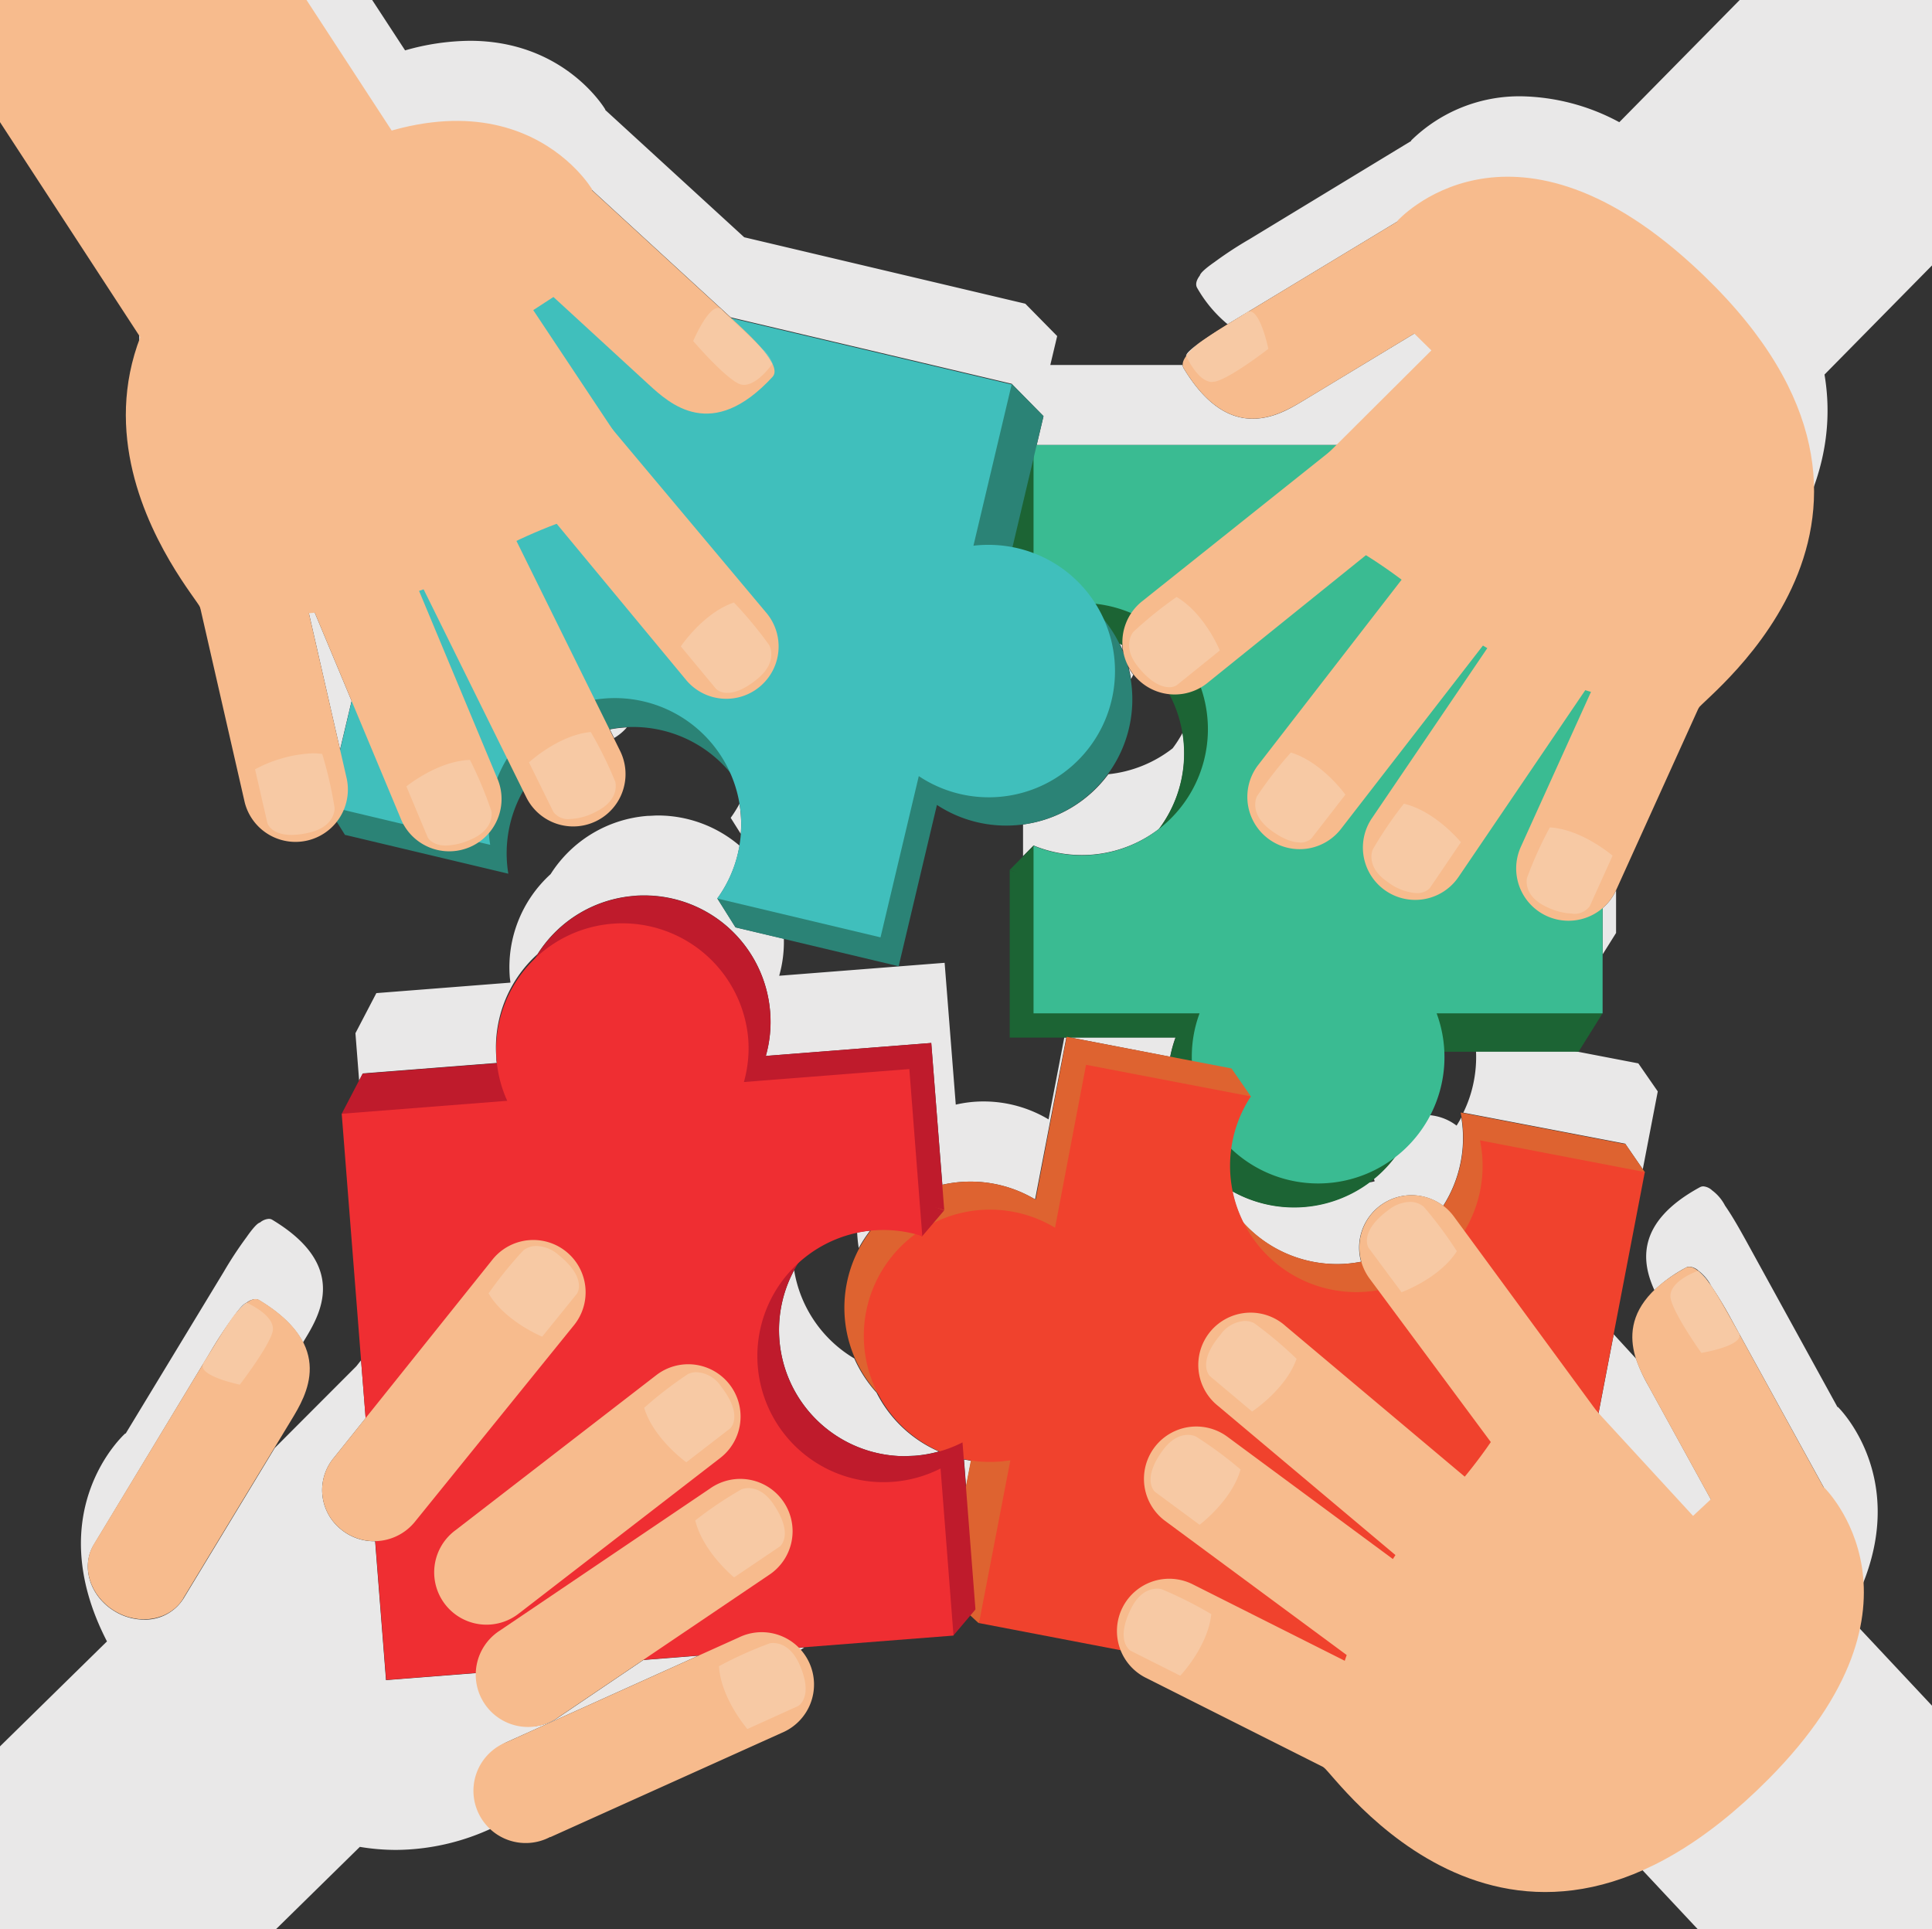 <svg id="Livello_1" data-name="Livello 1" xmlns="http://www.w3.org/2000/svg" viewBox="0 0 298.36 297.93"><rect x="0" y="0" width="298.36" height="297.93" fill="#333333" stroke="none"/><defs><clipPath id="clip-path" transform="translate(-320.07 -236.01)"><path class="cls-1" d="M320.07 236h298.36v297.93H320.07z"/></clipPath><clipPath id="clip-path-2" transform="translate(-320.07 -236.01)"><path class="cls-1" d="M320.07 495.26H376v38.68h-55.93z"/></clipPath><clipPath id="clip-path-3" transform="translate(-320.07 -236.01)"><path class="cls-1" d="M329.89 450.67h83.44v83.27h-83.44z"/></clipPath><clipPath id="clip-path-4" transform="translate(-320.07 -236.01)"><path class="cls-1" d="M561.45 236h56.98v72.87h-56.98z"/></clipPath><clipPath id="clip-path-5" transform="translate(-320.07 -236.01)"><path class="cls-1" d="M560.76 491.05h57.68v42.88h-57.68z"/></clipPath><style>.cls-1{fill:none}.cls-5{fill:#1c6434}.cls-7{fill:#de6330}.cls-9{fill:#2b8376}.cls-11{fill:#bf1b2c}.cls-14{fill:#f7bb8d}.cls-16{fill:#ebebeb}.cls-17{fill:#f7c9a4}</style></defs><g style="clip-path:url(#clip-path)"><path d="M362.59 533.93h-42.52 42.52M618.43 277v-41 41m-298.36-37.71V236v3.28" transform="translate(-320.07 -236.01)" style="fill:#e9e9e9"/><path d="M618.43 533.93h-36.17L565 515.5a33.62 33.62 0 0 1-4.2.27 36.2 36.2 0 0 1-18.68-5.45 7.83 7.83 0 0 0 .74-1.21 8 8 0 0 0-1.13-8.94l15.79 3 6.83-35.53a8 8 0 0 0 1.9-1.05 7.78 7.78 0 0 0 1.6-11.06l-.92-1.26 2.35-12.21 3.44 3.75a24 24 0 0 0 1.95 4.25l15.5 28.19a7 7 0 0 0 6.3 3.49 8.85 8.85 0 0 0 4.24-1.1c3.91-2.15 5.54-6.7 3.63-10.17l-16.74-30.42a60.13 60.13 0 0 0-3.25-5.42 6.75 6.75 0 0 0-2-2.4 2.27 2.27 0 0 0-1.37-.61 1 1 0 0 0-.54.14 21.88 21.88 0 0 0-4.88 3.48c-1.92-4.22-3-10.42 7-15.88a1.11 1.11 0 0 1 .55-.15 2.24 2.24 0 0 1 1.36.62 6.81 6.81 0 0 1 2 2.36c1.2 1.72 2.38 3.86 3.27 5.46l14.09 25.64h.08s12.77 12.35 1.46 32.18l13.12 14v34.45m-255.84 0h-42.58v-28.23l16.52-16.21c-10.47-20.3 2.81-32.1 2.81-32.1h.08l15.16-25a59 59 0 0 1 3.5-5.32c.86-1.23 1.63-2.15 2.09-2.27a2.38 2.38 0 0 1 1.34-.56 1 1 0 0 1 .59.17c11.84 7.14 7.27 14.68 4.94 18.52l-.24.4c-1.09-2.13-3.17-4.35-6.77-6.52a1.09 1.09 0 0 0-.59-.17 2.41 2.41 0 0 0-1.35.56c-.47.12-1.25 1.06-2.13 2.31a62.7 62.7 0 0 0-3.47 5.29l-1.05 1.74-16.93 28c-2.05 3.38-.62 8 3.21 10.3a8.79 8.79 0 0 0 4.53 1.29 7 7 0 0 0 6.09-3.24l14.1-23.27L375.09 447l.74-.93.71 8.93-4.89 6.1a7.78 7.78 0 0 0 1.13 11.12 8 8 0 0 0 5.07 1.79h.15l1.68 21.45 14-1.09a8.09 8.09 0 0 0 12.62 6.86l13.13-8.88 8.47-.66L398.4 505a8.06 8.06 0 0 0-4 10.68 8 8 0 0 0 1.83 2.56 35.51 35.51 0 0 1-15 3.44 34 34 0 0 1-5.59-.47l-13 12.76m80.93-43.1-.35-.37 1.06-.08c-.23.16-.47.31-.71.45m25.7-25.25-.33-4.23a1.65 1.65 0 0 0 .32.06l.78.14-.77 4m-9.41-4.71a19.48 19.48 0 0 1-17.15-28.72 19.48 19.48 0 0 0 9.29 13.63 19.85 19.85 0 0 0 3.43 5.27 19.51 19.51 0 0 0 9.63 9.09 19.86 19.86 0 0 1-3.75.66c-.52 0-1 .06-1.54.06m66.75-29.65a19.68 19.68 0 0 1-14.45-6.37 19.36 19.36 0 0 1-1.7-4.9 19.54 19.54 0 0 0 21.13-1.36c.28 0 .57-.09.85-.15 0-.14-.08-.28-.11-.42a20.19 20.19 0 0 0 3.26-3.4 19.54 19.54 0 0 0 5.37-6.4 8 8 0 0 1 4.14 1.61c.26-.41.5-.82.73-1.25a19.21 19.21 0 0 1-.09 6.84 19.45 19.45 0 0 1-2.71 6.8 8.2 8.2 0 0 0-4.9-1.64 8.09 8.09 0 0 0-7.78 10.27 19.36 19.36 0 0 1-3.74.37m-73.84-2.51a22.72 22.72 0 0 1-.24-2.36 16.6 16.6 0 0 1 2-.3 20 20 0 0 0-1.74 2.66m27.3-7.44a19.54 19.54 0 0 0-10.08-2.79 20 20 0 0 0-4.32.48l-1.72-21.89-25.55 2a19.17 19.17 0 0 0 .67-6.79 19.5 19.5 0 0 0-19.42-18c-.51 0-1 0-1.55.07a19.44 19.44 0 0 0-14.95 9 19.41 19.41 0 0 0-6.36 16c0 .27 0 .54.08.8l-20.69 1.62-.58 1.1-.57-7.31 3.23-6.19 20.7-1.62c0-.27-.07-.53-.09-.8a19.43 19.43 0 0 1 6.3-15.95 19.5 19.5 0 0 1 15-9c.52 0 1-.06 1.55-.06a19.46 19.46 0 0 1 12.63 4.66c-.07.41-.16.82-.25 1.23a19.38 19.38 0 0 1-3.17 6.92l2.8 4.46 7.46 1.76a19 19 0 0 1-.72 5.72l25.55-2 1.72 21.9a18.91 18.91 0 0 1 4.33-.49 19.54 19.54 0 0 1 10 2.77l2.43-12.65h.31l-4.82 25m93.88-4.6-2.75-4-25-4.79a19.27 19.27 0 0 0 1.63-4.89 19.51 19.51 0 0 0 .33-4.61h15.24l9.83 1.89 3 4.33-2.32 12.05m-72.98-17.4-15.52-3h16.35a20.23 20.23 0 0 0-.83 3m66.78-15.8v-7.16a8 8 0 0 0 2.08-2.75v6.59l-2.08 3.32m-89.5-15.16v-4.91a19.58 19.58 0 0 0 13.17-7.76 19.35 19.35 0 0 0 9.93-4 18.26 18.26 0 0 0 1.54-2.41 18.38 18.38 0 0 1 .26 3.16 19.36 19.36 0 0 1-3.89 11.68 19.58 19.58 0 0 1-19.39 2.57l-1.62 1.64m-43.59-3.43-1.56-2.48a19.29 19.29 0 0 0 1.36-2.17 19.47 19.47 0 0 1 .2 4.65m-61.88-13-7.7-33.69a8.09 8.09 0 0 0-7.87-6.28 8.19 8.19 0 0 0-6 2.63c-4.38-6.39-13.73-21.89-7.22-38.77l-23.75-36.42V236h57.49l5.09 7.79a37.18 37.18 0 0 1 10-1.48c14.72 0 20.91 10.6 20.91 10.6v.08L435 272.65l43.41 10.26 4.92 5-1.06 4.46h20.44a1.09 1.09 0 0 0 .16.52c3.63 6 7.36 7.78 10.65 7.78s6-1.69 7.91-2.84L549 281.16c3.38-2 4.26-6.8 1.95-10.61a8.29 8.29 0 0 0-6.93-4.14 6.56 6.56 0 0 0-3.39.93l-29.76 18-1.22.74a20.26 20.26 0 0 1-4.69-5.59c-.33-.55-.13-1.22.4-1.93.12-.46 1.05-1.23 2.28-2.09a58.25 58.25 0 0 1 5.33-3.49l25.03-15.2v-.08a23.85 23.85 0 0 1 17-6.82 33 33 0 0 1 15.14 4l18.6-18.88h29.69v41l-16.6 16.85c3.22 19.09-11 33-15.86 37.59a8.1 8.1 0 0 0-7.52-5.11 8.11 8.11 0 0 0-7.37 4.75l-3.52 7.78v-.28a8.05 8.05 0 0 0 0-8.3v-25.55h-30a7.73 7.73 0 0 0-5.37-2.18 8 8 0 0 0-5 1.82l-.46.36h-46.56l1.05-4.46-4.92-5-43.4-10.26-25.44-23.36a6.66 6.66 0 0 0-4.56-1.65 8.51 8.51 0 0 0-6.19 2.82c-3 3.28-3.11 8.12-.19 10.79l4.21 3.87-9.93-2.35-10.23 43.1A8.08 8.08 0 0 0 367 326.6l7.37 17.65-1.8 7.57m42.35-1.82-.67-1.35a17.65 17.65 0 0 1 2.63-.31 8.1 8.1 0 0 1-2 1.66m79.86-9.14c-.1-.58-.22-1.17-.37-1.75a7.24 7.24 0 0 0 .72 1.08c-.11.23-.23.45-.35.67m-1.3-4.46c-.15-.35-.3-.69-.47-1l.39.22a7.22 7.22 0 0 0 .08.8" transform="translate(-320.07 -236.01)" style="fill:#e9e8e8"/></g><path class="cls-5" d="m476 308.48 3.7-3.75L509.74 322l16 31.62-2.12 27.06 43.93 11.82-3.7 5.92h-29.13L476 370.34l3.7-3.74 8 5.74 18.64-4.34 12.08-25.3-13.6-15.92-20.06-.35-8.78-18" transform="translate(-320.07 -236.01)"/><path class="cls-5" d="M563.86 308.48H476v25.88a19.48 19.48 0 1 1 0 36v25.88h25.63a19.5 19.5 0 1 0 37.8 6.76 19.26 19.26 0 0 0-1.2-6.73h25.63v-87.79" transform="translate(-320.07 -236.01)"/><path d="M567.56 304.73h-87.88v25.88a19.48 19.48 0 1 1 0 36v25.88h25.64a19.2 19.2 0 0 0-1.2 6.72 19.51 19.51 0 1 0 37.81-6.72h25.63v-87.76" transform="translate(-320.07 -236.01)" style="fill:#3abb92"/><path class="cls-7" d="m571.09 412.69 3 4.34-22.64 26.21-34.12 9.76-26.2-7.19-19.92 40.86-5.13-4.75 5.5-28.57L510.25 401l3 4.33-7.16 6.77.74 19.11 22.6 16.61 18.23-10.33 4.13-19.6 19.31-5.22" transform="translate(-320.07 -236.01)"/><path class="cls-7" d="m554.52 498.86 16.57-86.17-25.45-4.88a19.28 19.28 0 0 1 .05 7.61A19.5 19.5 0 1 1 510.25 401l-25.45-4.88-4.8 25.15a19.48 19.48 0 1 0-6.9 35.91l-4.84 25.13 86.3 16.55" transform="translate(-320.07 -236.01)"/><path d="M557.51 503.19 574.08 417l-25.45-4.89a19.5 19.5 0 1 1-35.39-6.79l-25.45-4.88L483 425.6a19.48 19.48 0 1 0-6.9 35.91l-4.84 25.14 86.3 16.54" transform="translate(-320.07 -236.01)" style="fill:#f0422d"/><path class="cls-9" d="m373.34 364.93-2.8-4.46 23.75-25.23 34.5-8.26 25.87 8.3 21.64-40 4.92 5-6.71 28.31-40.88 50.61-2.8-4.46 7.45-6.45.07-19.12-21.87-17.57-18.65 9.55-5 19.4-19.52 4.39" transform="translate(-320.07 -236.01)"/><path class="cls-9" d="m393.59 279.55-20.25 85.38 25.23 6a19.51 19.51 0 1 1 35.06 8.29l25.22 6 5.91-24.91A19.49 19.49 0 1 0 480 325.06a19.8 19.8 0 0 0-6.83-.39l5.9-24.9-85.51-20.22" transform="translate(-320.07 -236.01)"/><path d="m390.8 275.09-20.26 85.38 25.23 6a19.51 19.51 0 1 1 35.06 8.29l25.22 6 5.91-24.9a19.49 19.49 0 1 0 15.27-35.19 19.8 19.8 0 0 0-6.83-.39l5.9-24.9-85.5-20.22" transform="translate(-320.07 -236.01)" style="fill:#40bfbc"/><path class="cls-11" d="m470.71 484.55-3.39 4L436 473.72l-18.43-30.28v-27.13L372.84 408l3.23-6.19 29.05-2.27 60.75 23.39-3.4 4-8.42-5.1-18.26 5.77-10.07 26.16 14.82 14.82 20-1.22 10.15 17.22" transform="translate(-320.07 -236.01)"/><path class="cls-11" d="m383.1 491.41 87.61-6.86-2-25.8a19.48 19.48 0 1 1-2.82-35.87l-2-25.81-25.55 2a19.17 19.17 0 0 0 .67-6.79 19.5 19.5 0 1 0-37.17 9.65l-25.55 2 6.86 87.48" transform="translate(-320.07 -236.01)"/><path d="m379.71 495.43 87.61-6.85-2-25.8a19.47 19.47 0 1 1-2.82-35.88l-2-25.8-25.55 2a19.2 19.2 0 0 0 .66-6.8 19.5 19.5 0 0 0-38.88 3 19.09 19.09 0 0 0 1.67 6.7l-25.56 2 6.87 87.48" transform="translate(-320.07 -236.01)" style="fill:#ef2e32"/><path class="cls-14" d="m373.15 533.93 2.51-2.46-35-35.59-20.56 20.18v17.87h53.08" transform="translate(-320.07 -236.01)" style="clip-path:url(#clip-path-2)"/><path class="cls-14" d="M376.44 533.93h5.35c18-1.45 29.8-17.09 30.92-17.71.87-.48-1.52-26.55-15.43-40.58-8.86-8.92-15.82-24.71-15.82-24.71l-.45.46L357.36 475l-4.65-4.73-15.39-.51s-19.17 17 6.71 45.38c11.85 13 22.84 18 32.41 18.77" transform="translate(-320.07 -236.01)" style="clip-path:url(#clip-path-3)"/><path class="cls-14" d="M348.39 482.83c-2.05 3.39-6.8 4.26-10.62 1.95s-5.26-6.92-3.21-10.3l18-29.71c2.05-3.39 5.56-9.19 7.57-8 11.83 7.15 7.26 14.68 4.93 18.52l-16.67 27.51" transform="translate(-320.07 -236.01)"/><path class="cls-16" d="M356.03 439.53c.88-1.25 1.66-2.19 2.13-2.31a12.08 12.08 0 0 0-2.16 2.29" transform="translate(-320.07 -236.01)"/><path class="cls-17" d="M357.14 449.84s-6.78-1.38-5.65-3.31v-.07c.91-1.28 2.86-4.65 4.48-7a12.08 12.08 0 0 1 2.16-2.29c.44.19 4.75 2.16 4 4.63s-5 8-5 8" transform="translate(-320.07 -236.01)"/><path class="cls-14" d="M384.15 471a8.09 8.09 0 0 1-11.37 1.21 7.78 7.78 0 0 1-1.13-11.12l24.57-30.69a8.08 8.08 0 0 1 12.58 10.14L384.15 471" transform="translate(-320.07 -236.01)"/><path class="cls-17" d="M403.8 442.42s-5.74-2.35-8.28-6.68a62.31 62.31 0 0 1 5.38-6.65 3.27 3.27 0 0 1 2.05-.67 5.44 5.44 0 0 1 3.4 1.4c4.48 3.61 2.83 5.95 2.83 5.95l-5.38 6.65" transform="translate(-320.07 -236.01)"/><path class="cls-14" d="M400.32 485.07a8.08 8.08 0 1 1-9.88-12.78l31-23.94a8.08 8.08 0 0 1 9.89 12.78l-31 23.94" transform="translate(-320.07 -236.01)"/><path class="cls-17" d="M426.06 461.82s-5.05-3.61-6.51-8.41a60 60 0 0 1 6.78-5.22 3 3 0 0 1 1.32-.28 4.82 4.82 0 0 1 3.8 2.24c3.52 4.54 1.38 6.44 1.38 6.44l-6.77 5.23" transform="translate(-320.07 -236.01)"/><path class="cls-14" d="M406.3 501.2a8.08 8.08 0 1 1-9.07-13.37l32.48-21.95a8.08 8.08 0 1 1 9.07 13.37L406.3 501.2" transform="translate(-320.07 -236.01)"/><path class="cls-17" d="M433.44 479.6s-4.81-3.92-6-8.8a59.92 59.92 0 0 1 7.09-4.78 2.8 2.8 0 0 1 1.11-.21c1 0 2.48.42 3.88 2.49 3.23 4.75 1 6.51 1 6.51l-7.09 4.79" transform="translate(-320.07 -236.01)"/><path class="cls-14" d="M405.05 519.67A8.07 8.07 0 1 1 398.4 505l35.75-16.12a8.08 8.08 0 1 1 6.65 14.72l-35.75 16.11" transform="translate(-320.07 -236.01)"/><path class="cls-17" d="M435.48 503s-4.07-4.69-4.38-9.69a60.68 60.68 0 0 1 7.81-3.52 2.24 2.24 0 0 1 .56-.06c.91 0 2.71.39 4 3.16 2.37 5.23-.16 6.58-.16 6.58l-7.8 3.53" transform="translate(-320.07 -236.01)"/><path class="cls-14" d="M618.43 236h-19.54L562 273.42l35.63 35 20.78-21.1V236" transform="translate(-320.07 -236.01)" style="clip-path:url(#clip-path-4)"/><path class="cls-14" d="M582.35 345.4c-.47.87-26.58-1.52-40.63-15.43-8.93-8.84-24.73-15.81-24.73-15.81l.45-.46 23.68-23.58-4.73-4.65-.5-15.37s17.11-19.1 45.44 6.72c41.39 37.74 2 66.79 1 68.58" transform="translate(-320.07 -236.01)"/><path class="cls-14" d="M549 281.16c3.38-2 4.26-6.8 1.95-10.61s-6.93-5.25-10.32-3.21l-29.76 18c-3.39 2.05-9.2 5.55-8 7.55 7.15 11.82 14.71 7.26 18.56 4.94L549 281.16" transform="translate(-320.07 -236.01)"/><path d="M503.24 290.92c.12-.47 1.06-1.25 2.32-2.13a12.17 12.17 0 0 0-2.3 2.16" transform="translate(-320.07 -236.01)" style="fill:#fcfcfc"/><path class="cls-17" d="M507.29 295c-2.19 0-3.87-3.67-4.05-4.08a12.17 12.17 0 0 1 2.3-2.16c2.31-1.61 5.69-3.55 7-4.46a.88.88 0 0 1 .53-.19c1.69 0 2.87 5.77 2.87 5.77s-5.43 4.23-8 5a2.06 2.06 0 0 1-.59.09" transform="translate(-320.07 -236.01)"/><path class="cls-14" d="M537.07 316.86a8.07 8.07 0 0 0 1.22-11.35 7.8 7.8 0 0 0-11.13-1.14L496.4 328.9a8.07 8.07 0 1 0 10.15 12.56l30.52-24.6" transform="translate(-320.07 -236.01)"/><path class="cls-17" d="M500.61 342.13c-1 0-2.69-.55-4.77-3.12-2.65-3.29-.73-5.44-.73-5.44a61.26 61.26 0 0 1 6.66-5.37c4.33 2.53 6.68 8.26 6.68 8.26l-6.66 5.37a2.15 2.15 0 0 1-1.18.3" transform="translate(-320.07 -236.01)"/><path class="cls-14" d="M551.17 333a8.08 8.08 0 0 0-12.79-9.87l-24 31a8.07 8.07 0 1 0 12.79 9.87l24-31" transform="translate(-320.07 -236.01)"/><path class="cls-17" d="M520.79 366.1c-1 0-2.56-.43-4.61-2-3.34-2.58-2-5.12-2-5.12a60.62 60.62 0 0 1 5.24-6.76c4.81 1.46 8.42 6.5 8.42 6.5l-5.24 6.76a2.5 2.5 0 0 1-1.84.64" transform="translate(-320.07 -236.01)"/><path class="cls-14" d="M567.32 339a8.08 8.08 0 0 0-13.39-9.05l-22 32.42a8.08 8.08 0 0 0 13.39 9.05l22-32.42" transform="translate(-320.07 -236.01)"/><path class="cls-17" d="M538.83 373.93a8.22 8.22 0 0 1-4.48-1.74c-3.5-2.37-2.28-5-2.28-5a60.47 60.47 0 0 1 4.8-7.07c4.89 1.15 8.81 5.95 8.81 5.95l-4.8 7.08a2.63 2.63 0 0 1-2 .77" transform="translate(-320.07 -236.01)"/><path class="cls-14" d="M585.82 337.76a8.09 8.09 0 0 0-14.74-6.65l-16.15 35.68a8.08 8.08 0 0 0 14.73 6.65l16.16-35.68" transform="translate(-320.07 -236.01)"/><path class="cls-17" d="M562.9 377.09a9.71 9.71 0 0 1-3.92-1c-3.84-1.74-3.09-4.52-3.09-4.52a60.6 60.6 0 0 1 3.52-7.79c5 .3 9.69 4.37 9.69 4.37l-3.52 7.79a2.91 2.91 0 0 1-2.68 1.17" transform="translate(-320.07 -236.01)"/><path class="cls-14" d="M618.43 533.93v-19.82l-21.06-22.48-36.5 34.08 7.7 8.22h49.86" transform="translate(-320.07 -236.01)" style="clip-path:url(#clip-path-5)"/><path class="cls-14" d="M524.49 508.92c-.84-.51 2.64-26.46 17.13-39.89 9.23-8.55 16.85-24 16.85-24l.43.47 22.63 24.6 4.85-4.53 15.39.14s18.44 17.82-8.61 45.05c-39.48 39.73-66.92-.76-68.67-1.82" transform="translate(-320.07 -236.01)"/><path class="cls-14" d="M590.16 478.27c1.9 3.46 6.62 4.53 10.54 2.39s5.54-6.7 3.63-10.17l-16.73-30.44c-1.91-3.46-5.17-9.4-7.22-8.27-12.12 6.64-7.88 14.37-5.72 18.3l15.5 28.19" transform="translate(-320.07 -236.01)"/><path class="cls-16" d="M584.35 434.63a11.79 11.79 0 0 0-2.06-2.38 6.75 6.75 0 0 1 2 2.4" transform="translate(-320.07 -236.01)"/><path class="cls-17" d="M582.81 444.93s-4-5.59-4.7-8.22 3.73-4.28 4.18-4.46a11.79 11.79 0 0 1 2.06 2.38c1.53 2.37 3.32 5.83 4.19 7.14 1.32 2-5.73 3.16-5.73 3.16" transform="translate(-320.07 -236.01)"/><path class="cls-14" d="M554.93 464.93a8.1 8.1 0 0 0 11.31 1.68 7.78 7.78 0 0 0 1.6-11.06l-23.26-31.7a8.08 8.08 0 0 0-13 9.61l23.34 31.47" transform="translate(-320.07 -236.01)"/><path class="cls-17" d="m536.51 435.56-5.1-6.87s-1.55-2.41 3.07-5.82a5.62 5.62 0 0 1 3.3-1.26 3.26 3.26 0 0 1 2.17.76 61 61 0 0 1 5.1 6.86c-2.71 4.23-8.54 6.33-8.54 6.33" transform="translate(-320.07 -236.01)"/><path class="cls-14" d="M538.19 478.32A8.08 8.08 0 1 0 548.6 466l-30-25.22a8.08 8.08 0 1 0-10.41 12.35l30 25.22" transform="translate(-320.07 -236.01)"/><path class="cls-17" d="m513.45 454-6.55-5.5s-2.06-2 1.65-6.38a4.92 4.92 0 0 1 3.75-2.12 3.07 3.07 0 0 1 1.46.34 61.78 61.78 0 0 1 6.54 5.5c-1.66 4.73-6.85 8.13-6.85 8.13" transform="translate(-320.07 -236.01)"/><path class="cls-14" d="M531.54 494.18a8.07 8.07 0 1 0 9.61-13l-31.53-23.3a8.08 8.08 0 1 0-9.61 13l31.53 23.29" transform="translate(-320.07 -236.01)"/><path class="cls-17" d="m505.32 471.47-6.88-5.08s-2.18-1.86 1.24-6.47c1.42-1.91 2.85-2.33 3.84-2.33a2.88 2.88 0 0 1 1.25.26 61.4 61.4 0 0 1 6.88 5.08c-1.36 4.83-6.33 8.54-6.33 8.54" transform="translate(-320.07 -236.01)"/><path class="cls-14" d="M532 512.69a8.07 8.07 0 1 0 7.27-14.42l-35-17.6a8.07 8.07 0 0 0-7.27 14.42l35 17.6" transform="translate(-320.07 -236.01)"/><path class="cls-17" d="m502.3 494.76-7.64-3.84s-2.47-1.46.12-6.58c1.3-2.58 3-3 4-3a2.46 2.46 0 0 1 .71.09 61.51 61.51 0 0 1 7.64 3.84c-.51 5-4.78 9.49-4.78 9.49" transform="translate(-320.07 -236.01)"/><path class="cls-14" d="M320.07 236v18.87l23.31 35.74 41.88-27.23L367.4 236h-47.33" transform="translate(-320.07 -236.01)"/><path class="cls-14" d="M351 329.9c.3 1 26.36 3.78 42.89-7.06 10.52-6.9 27.39-10.58 27.39-10.58l-.36-.54-18.5-27.82 5.56-3.62 3.55-15s-12.93-22.14-45.87-2.43c-48.09 28.78-15.27 65.06-14.66 67" transform="translate(-320.07 -236.01)"/><path class="cls-14" d="M396.52 273.57c-2.92-2.67-2.83-7.51.19-10.79s7.84-3.77 10.75-1.09l25.6 23.51c2.91 2.68 7.91 7.25 6.32 9-9.36 10.16-15.85 4.2-19.16 1.16l-23.7-21.77" transform="translate(-320.07 -236.01)"/><path d="M439.38 292.21a11.61 11.61 0 0 0-1.82-2.57 6.51 6.51 0 0 1 1.84 2.54" transform="translate(-320.07 -236.01)" style="fill:#6fcdc6"/><path class="cls-17" d="M435 295.44a2 2 0 0 1-1-.25c-2.4-1.29-6.88-6.52-6.88-6.52s2.17-5.1 3.81-5.1a.8.8 0 0 1 .63.31c1.08 1.15 4 3.72 5.95 5.76a11.61 11.61 0 0 1 1.82 2.57c-.24.34-2.34 3.23-4.37 3.23" transform="translate(-320.07 -236.01)"/><path class="cls-14" d="M401.06 310.91a8.05 8.05 0 0 1 1.07-11.36 7.8 7.8 0 0 1 11.14 1.1l25.26 30.13a8.08 8.08 0 0 1-12.45 10.3l-25-30.17" transform="translate(-320.07 -236.01)"/><path class="cls-17" d="M432.41 343a2.43 2.43 0 0 1-1.74-.59l-5.46-6.58s3.44-5.16 8.2-6.78a62.25 62.25 0 0 1 5.45 6.58s1.46 2.49-1.79 5.19c-2.08 1.72-3.61 2.18-4.66 2.18" transform="translate(-320.07 -236.01)"/><path class="cls-14" d="M384 324a8.08 8.08 0 0 1 14.5-7.14l17.34 35.12a8.08 8.08 0 0 1-14.5 7.14L384 324" transform="translate(-320.07 -236.01)"/><path class="cls-17" d="M408.08 362.49a2.84 2.84 0 0 1-2.54-1.08l-3.78-7.67s4.54-4.22 9.54-4.69a59.94 59.94 0 0 1 3.78 7.66s.84 2.76-2.94 4.63a9.3 9.3 0 0 1-4.06 1.15" transform="translate(-320.07 -236.01)"/><path class="cls-14" d="M367 326.6a8.08 8.08 0 1 1 14.92-6.21L397 356.53a8.08 8.08 0 0 1-14.91 6.21L367 326.6" transform="translate(-320.07 -236.01)"/><path class="cls-17" d="M388.93 366.58c-2.17 0-2.8-1.24-2.8-1.24l-3.3-7.89s4.8-3.93 9.82-4.09a62.26 62.26 0 0 1 3.3 7.88s.66 2.81-3.24 4.44a9.91 9.91 0 0 1-3.78.9" transform="translate(-320.07 -236.01)"/><path class="cls-14" d="M349.13 321.72a8.08 8.08 0 0 1 15.76-3.59l8.74 38.18a8.09 8.09 0 0 1-15.77 3.6l-8.73-38.19" transform="translate(-320.07 -236.01)"/><path class="cls-17" d="M365.1 364.94c-3.19 0-3.73-1.8-3.73-1.8l-1.91-8.33a20.7 20.7 0 0 1 8.85-2.47 11 11 0 0 1 1.52.1 61 61 0 0 1 1.91 8.34s.18 2.87-3.94 3.81a11.94 11.94 0 0 1-2.7.35" transform="translate(-320.07 -236.01)"/></svg>